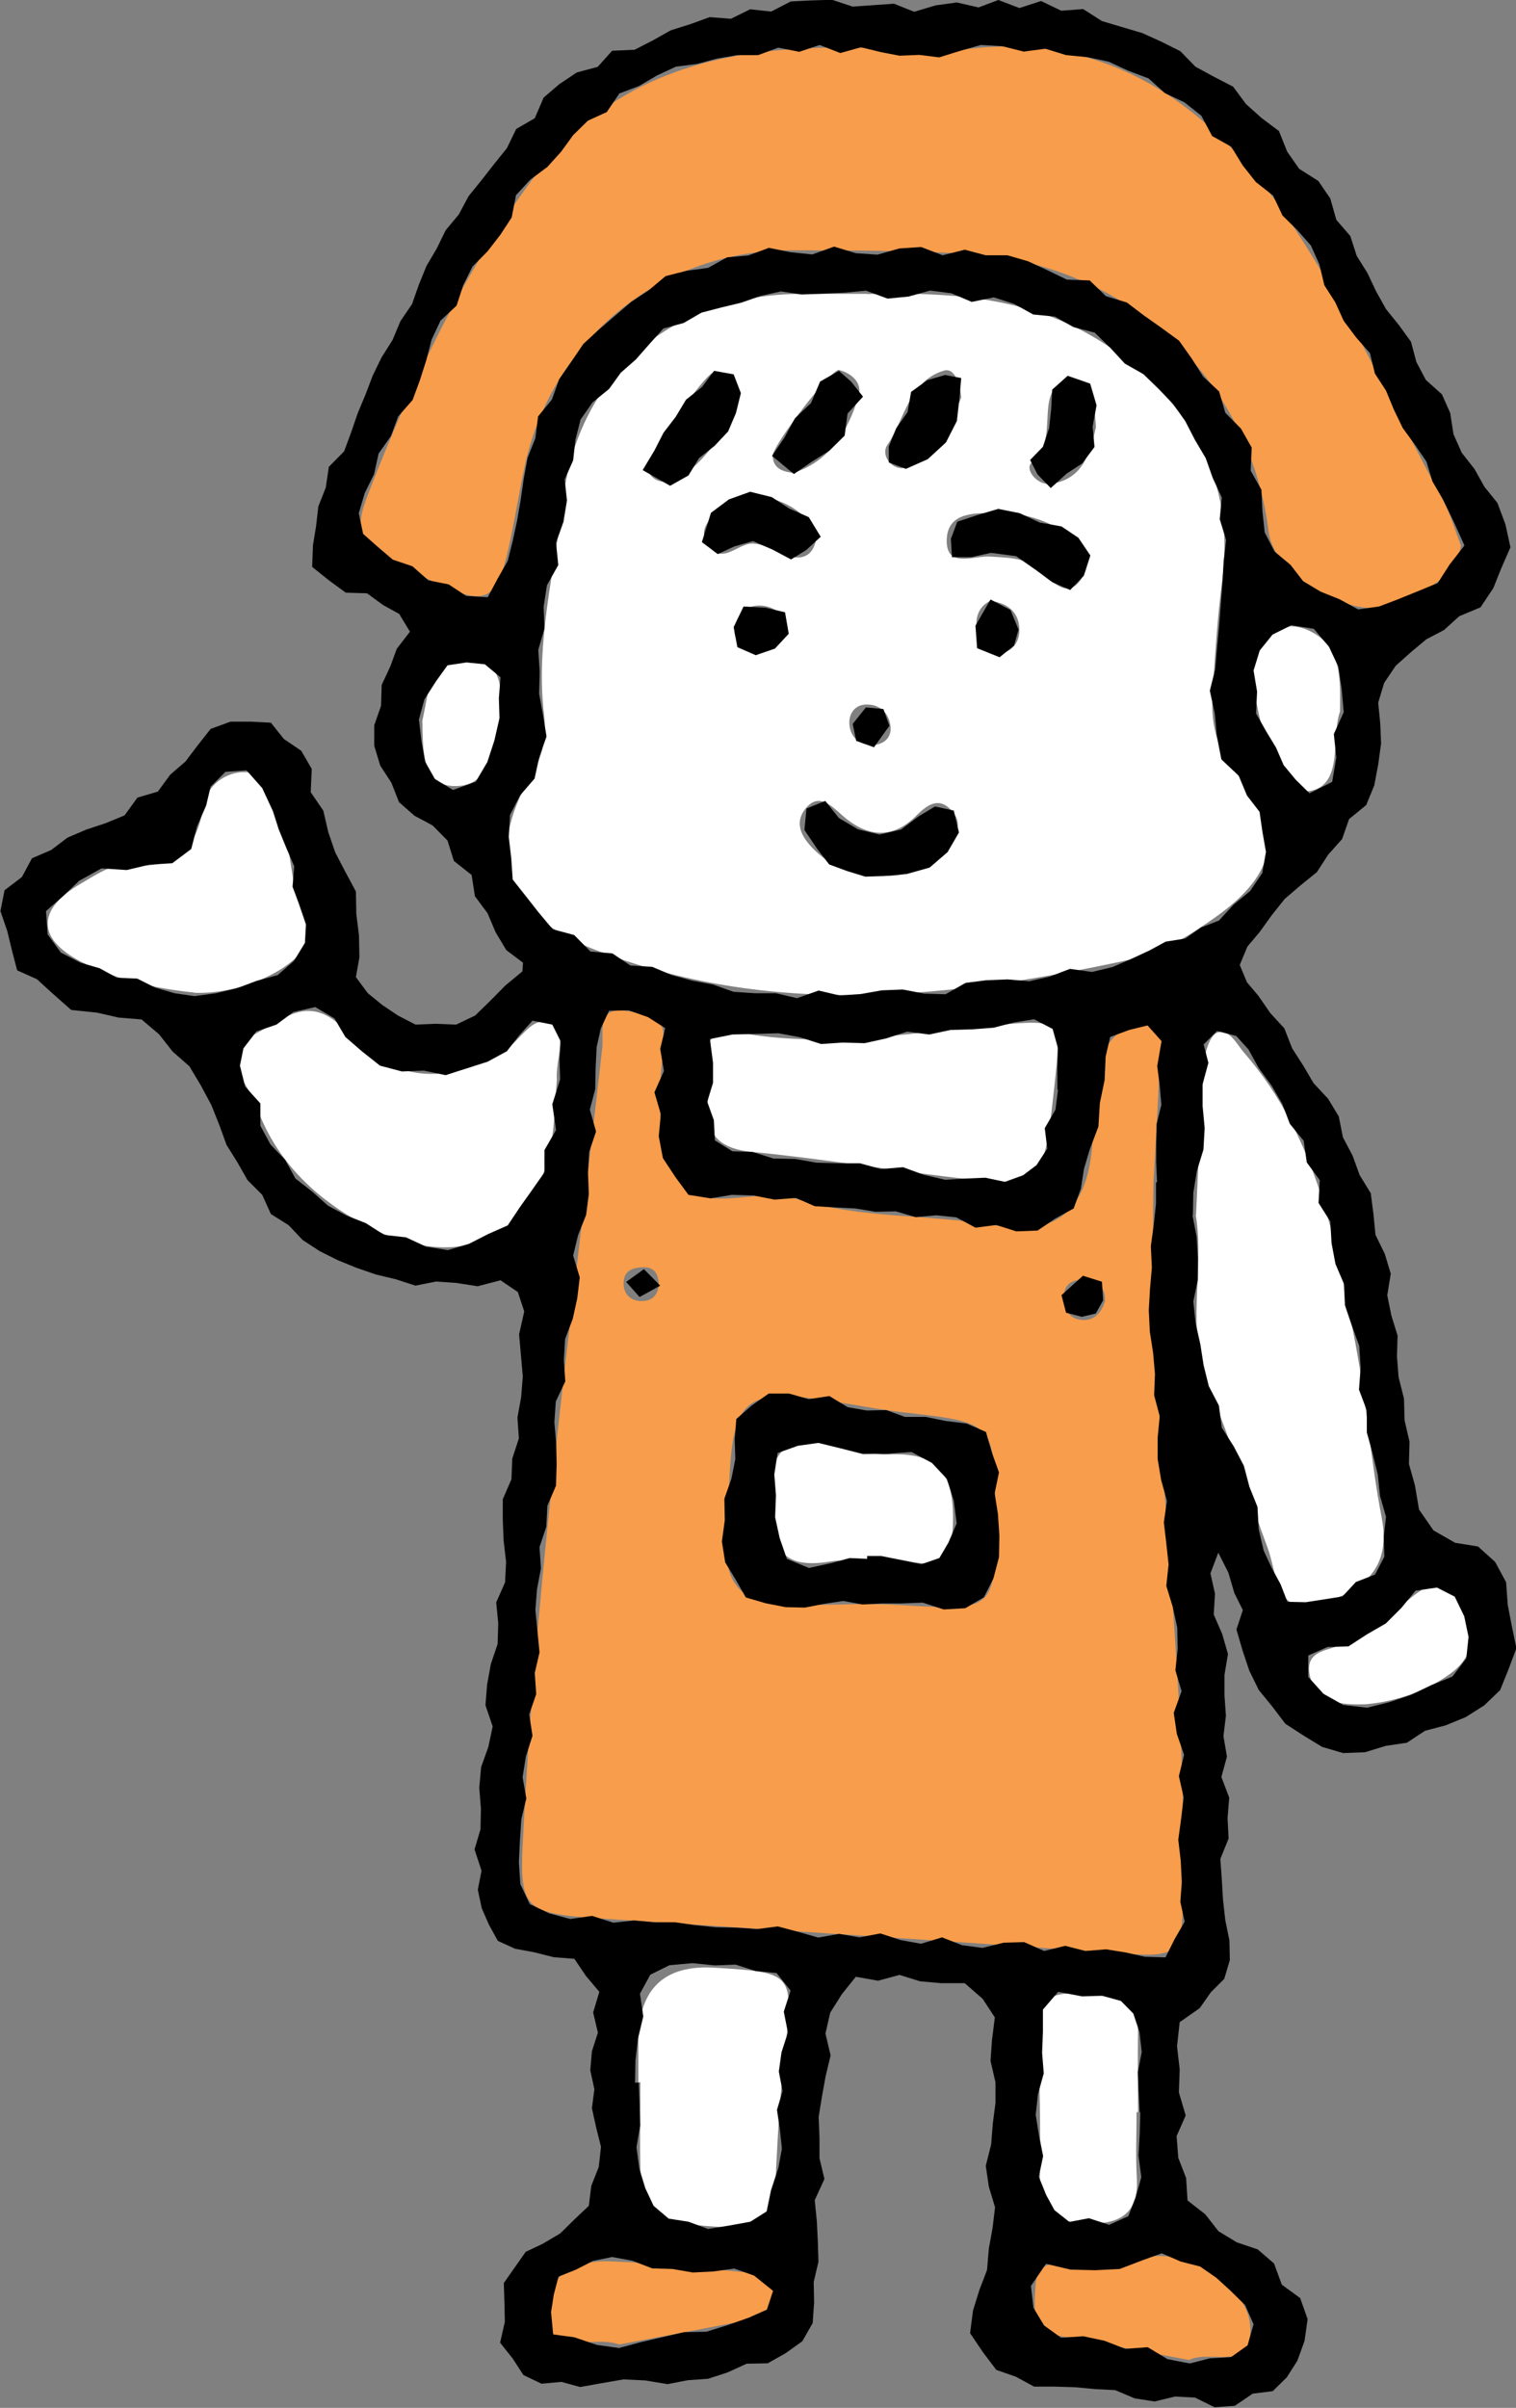 <?xml version="1.0" encoding="UTF-8"?>
<svg id="Layer_2" data-name="Layer 2" xmlns="http://www.w3.org/2000/svg" viewBox="0 0 73.48 116.68">
  <rect x="0" y="0" width="73.48" height="116.68" fill="#808080" stroke="none"/>
  <defs>
    <style>
      .cls-1 {
        fill: #fff;
      }

      .cls-2 {
        fill: #f89d4b;
      }
    </style>
  </defs>
  <g id="_ラフあり" data-name="ラフあり">
    <g>
      <path class="cls-2" d="m55.91,57.28c-.24,11.81,1.61,22.82,1.44,33.92-.06,3.73.03,3.68-3.73,3.41-7.94-.57-15.89-1.08-23.84-1.6-4.73-.3-4.63-.31-4.38-4.86.67-12.52,2.39-24.92,3.79-37.36.09-.79-.35-2.09,1.3-1.78,1.01.19,1.87.13,1.66,1.85-.25,2.04-.34,4.52.61,6.18,1.12,1.95,3.86.44,5.82,1.05,3.16.99,6.5.73,9.72,1.3,2.98.53,4.34-.85,4.62-3.68.15-1.51.27-3.04.58-4.52.21-1.04,1.22-1.6,2.12-1.49,1.25.14.61,1.26.58,1.98-.08,2.1-.21,4.21-.29,5.6Zm-7.67,16.09c-.02-4.42-.03-4.43-4.37-4.92-.92-.1-1.84-.27-2.76-.42-5.18-.87-5.64-.51-5.79,4.58-.02.7-.02,1.4-.08,2.1-.19,2.09.88,3.04,2.85,3.07,1.86.03,3.73-.12,5.59,0,4.58.27,4.58.31,4.57-4.4Zm5.32-10.35c.02-.78-.5-.99-1.07-1.01-.45,0-.89.18-.92.75-.04.62.2,1.14.86,1.2.63.06.99-.4,1.14-.95Zm-21.63-.73c-.01-.45-.13-.88-.72-.88-.47,0-.94.12-.98.69-.04.5.23.89.75.94.49.05.87-.15.95-.75Z"/>
      <path class="cls-1" d="m42.02,14.25c4.52-.11,8.86.18,12.65,3.23,3.51,2.83,5.16,6.25,4.56,10.75-.23,1.74-.33,3.49-.45,5.25-.11,1.53.13,2.78,1.27,4.13,2.25,2.69,1.81,4.73-1.09,6.8-1.22.87-2.6,1.75-4.04,2.06-8.77,1.9-17.57,2.92-26.24-.51-4.1-1.62-5.2-4.59-2.95-8.34.61-1.02.76-1.96.64-2.97-.42-3.55.51-6.97.92-10.43.74-6.17,5.37-9.97,11.57-9.98,1.06,0,2.11,0,3.17,0Zm.84,28.19c1.06.05,2.12-.37,2.93-1.28.45-.51.95-1.14.38-1.83-.59-.71-1.15-.41-1.72.16-1.2,1.22-2.44,1.08-3.65,0-.52-.46-1.11-1.07-1.73-.34-.66.78-.14,1.52.47,2.1.88.82,1.94,1.23,3.32,1.19Zm5.52-17.58c-1.05,0-2.42-.08-2.49,1.24-.08,1.49,1.31.81,2.12.87.81.06,1.62.03,2.3.6.67.56,1.48,1.63,2.2.32.51-.91-.3-1.76-1.15-2.25-.91-.53-1.93-.8-3-.79Zm-13.76-6.84c-.47.07-3.39,4.28-3.25,4.69.18.51.57.69,1.09.63,1.1-.14,3.43-3.11,3.29-4.26-.07-.62-.4-1.09-1.13-1.06Zm4.96,8.02c-.34-1.01-1.16-1.58-2.19-1.88-1.09-.32-2.04-.05-2.8.8-.31.34-.62.74-.39,1.22.68,1.39,1.52.13,2.29.16.63.02,1.23.49,1.88.64.63.14,1.09-.14,1.2-.94Zm13.54-5.35c-.08-.98-.08-2.57-1.32-2.28-1.79.42-.35,2.91-1.78,4-.4.31.26,1.12.89,1.04,1.53-.2,1.93-1.42,2.21-2.76Zm-14.64,2.22c1.75-.58,2.64-2.03,3.14-3.74.18-.61-.33-1.08-.95-1.24-.36-.1-3.25,3.68-3.22,4.17.04.59.43.75,1.03.82Zm8.11-3.65c-.05-.61-.3-1.46-.84-1.3-1.69.51-1.9,2.36-2.75,3.62-.33.5.27,1.26.9,1.08,1.65-.46,2.13-1.97,2.69-3.4Zm-9.92,12.3c.66.02,1.16-.34,1.33-.91.2-.67-.27-1.14-.87-1.27-.78-.17-1.38.25-1.51,1.03-.13.73.5.94,1.05,1.15Zm11.35-2.45c-.43.19-.73.6-.69,1.22.04.7.2,1.4,1.1,1.33.62-.05.99-.53.98-1.15-.02-.75-.42-1.24-1.39-1.4Zm-5.66,6.99c.57-.05.87-.44.8-.93-.08-.61-.5-1.05-1.19-1.03-.58.02-.84.5-.8.96.05.64.49,1.02,1.19,1Z"/>
      <path class="cls-2" d="m70.81,26.45c-.33,1.7-1.82,2.14-3,2.76-2,1.05-6.05-1.22-6.32-3.44-.93-7.52-6.94-13.06-14.73-13.48-2.81-.15-5.63-.16-8.44-.16-6.13,0-11.32,4.11-12.79,10.04-.17.68-.29,1.38-.42,2.07-1.06,5.63-1.01,5.53-6.11,2.95-1.71-.87-1.78-1.66-1.16-3.25,2.09-5.37,4.52-10.57,7.94-15.22,4.24-5.76,10.4-6.65,16.96-6.37.92.04,1.77.45,2.76.25,7.45-1.5,12.83,2.05,16.77,7.76,2.97,4.32,5.14,9.19,7.64,13.82.39.71.61,1.51.9,2.25Z"/>
      <path class="cls-1" d="m57.97,58.88c.12-2.49.21-4.95.39-7.39.04-.52.29-1.32.64-1.45.59-.21.93.55,1.3.97,3.54,4.08,4.47,9.17,5.42,14.22.52,2.75.72,5.56,1.25,8.31.47,2.43-.85,3.48-2.78,4.12-2.4.79-2.25-1.29-2.73-2.6-.97-2.63-1.82-5.3-2.89-7.89-1.13-2.75-.17-5.57-.61-8.29Z"/>
      <path class="cls-1" d="m26.99,52.31c-.06.81-.09,1.63-.18,2.44-.57,5.16-4.39,7.11-9.12,4.61-2.44-1.29-4.36-3.16-5.28-5.81-.38-1.1-2-2.4.07-3.51,1.48-.78,2.62-1.95,4.44.07,2.22,2.47,5.08,2.4,7.6.75.74-.48,1.35-1.8,2.26-1.21.73.47.14,1.74.21,2.66Z"/>
      <path class="cls-1" d="m51.09,52.78c-.53,4.79-.53,4.8-5.28,4.23-3.12-.38-6.23-.89-9.36-1.19-3.13-.3-1.85-2.7-2.1-4.29-.32-2.06,1.27-1.5,2.31-1.36,3.87.53,7.67-.14,11.49-.48,3.32-.3,3.32-.37,2.94,3.09Z"/>
      <path class="cls-1" d="m30.94,100.91c0-.7,0-1.4,0-2.1q.06-3.68,3.69-3.46c3.86.24,3.84.25,3.41,4.12-.21,1.85-.33,3.71-.42,5.57-.07,1.57.06,3.15-2.31,2.91-1.97-.2-4.18.07-4.27-2.85-.04-1.4,0-2.8,0-4.2-.03,0-.06,0-.09,0Z"/>
      <path class="cls-1" d="m9.44,48.1c-1.76-.18-3.72-.57-5.5-1.49-2.18-1.13-2.16-2.55-.01-3.8.7-.41,1.53-.97,2.24-.9,2.28.23,3.35-.65,3.7-2.9.13-.87,1.03-1.65,2.07-1.59,1.01.05,1.05,1.12,1.42,1.81.93,1.71.55,3.73,1.54,5.54.76,1.39-2.51,3.44-5.47,3.34Z"/>
      <path class="cls-1" d="m55.09,102.35c0,1.05-.05,2.11.01,3.16.11,1.71-.77,2.27-2.34,2.24-1.53-.03-2.39-.55-2.36-2.25.04-2.34,0-4.68-.11-7.02-.08-1.64.75-2.01,2.16-1.84,1.23.15,2.74-.17,2.71,1.85-.02,1.29,0,2.58,0,3.86h-.07Z"/>
      <path class="cls-2" d="m57.64,114.36c-2.11-.39-4.15-.78-6.2-1.15-1.47-.27-1.31-1.39-1.25-2.43.06-1.19.87-1.16,1.73-1.01,1.17.19,2.28,0,3.42-.34,1.98-.58,5.06,1.2,5.25,3.21.22,2.4-1.92,1.18-2.95,1.72Z"/>
      <path class="cls-2" d="m30.01,113.61c-1.38-.49-3.4.73-3.48-1.57-.06-1.9,1.47-2.53,3.12-2.46,2.3.09,4.6.36,6.9.57.51.05.85.33.92.85.13.89-.41,1.26-1.16,1.41-2.16.43-4.33.83-6.3,1.2Z"/>
      <path class="cls-1" d="m66.25,82.58c-1.32.06-2.45-.09-2.75-1.33-.33-1.37,1-1.24,1.77-1.65.92-.49,1.78-1.11,2.6-1.76.84-.65,1.77-1.67,2.65-.48.83,1.11,1.31,2.63-.22,3.74-1.25.91-2.71,1.35-4.05,1.48Z"/>
      <path class="cls-1" d="m64.95,34.48c-.45,1.24.21,3.6-1.51,3.86-.89.13-2.13-2.27-2.44-3.8-.25-1.24-.66-2.81.6-3.87.55-.47,1.39-.37,1.99-.04,1.46.79,1.37,2.26,1.36,3.86Z"/>
      <path class="cls-1" d="m20.47,34.92c.31-1.3.3-3.11,2.15-3.08,1.71.03,1.79,1.67,1.6,2.95-.21,1.42-.42,3.38-2.25,3.3-1.55-.06-1.47-1.84-1.5-3.18Z"/>
      <path class="cls-1" d="m42.04,75.65c-.58,0-1.18-.08-1.75.01-2.73.47-2.91-.97-2.94-3.22-.04-2.77,1.36-2.76,3.3-2.38.8.16,1.62.46,2.41.42,2.43-.12,3.19.92,3.13,3.32-.07,3.11-2.15,1.52-3.46,1.76-.23.04-.47,0-.7,0,0,.02,0,.05,0,.07Z"/>
      <path d="m39.49,106.62l.1,1,.05.99.03.99-.23.98.02.99-.07,1-.5.88-.81.58-.87.49-1.02.02-.92.42-.95.31-.99.07-.97.19-1.09-.18-1.05-.05-1.04.18-1.06.19-.91-.25-.96.09-.88-.42-.52-.8-.61-.77.23-1.01-.02-.93-.03-.95.54-.77.52-.74.82-.39.85-.5.69-.68.7-.66.12-.97.36-.91.11-.98-.24-.96-.2-.91.12-.92-.2-.92.08-.92.29-.9-.23-.98.3-1-.65-.77-.56-.83-1.01-.08-.95-.24-.92-.17-.83-.38-.43-.78-.35-.8-.19-.9.18-.92-.34-1.03.29-.98.02-1-.08-1.01.09-1,.35-.98.21-.99-.35-1.03.08-1,.18-.99.33-.98.03-1-.1-1.01.43-.97.05-1-.12-1.02-.04-1.01v-1s.42-.97.42-.97l.04-1,.32-.98-.07-1.01.18-.99.08-1-.09-1.02-.09-1.02.25-1.11-.31-.94-.84-.57-1.11.29-1.02-.16-.99-.07-1,.2-.96-.31-.96-.23-.93-.32-.91-.37-.88-.44-.83-.54-.68-.72-.86-.54-.42-.93-.71-.71-.49-.86-.53-.85-.34-.94-.4-1-.51-.95-.55-.92-.81-.71-.66-.84-.85-.72-1.11-.09-1.05-.24-1.25-.13-.95-.84-.71-.65-.96-.43-.26-1-.22-.91-.33-.96.2-1.01.84-.64.49-.91.93-.4.79-.6.91-.39.94-.31.92-.38.62-.86.99-.29.6-.82.74-.64.59-.78.63-.8.96-.35h.97s.99.05.99.05l.63.79.84.57.51.88-.05,1.13.61.89.24,1.04.34.99.49.94.51.95.02,1.08.13,1.05.02,1.06-.17.96.58.78.7.57.76.51.85.44.96-.04,1.01.04.92-.44.74-.72.73-.74.82-.68.03-.42-.81-.61-.52-.87-.39-.92-.61-.82-.16-1.03-.86-.68-.31-.99-.72-.73-.88-.47-.75-.66-.37-.94-.54-.83-.29-.96v-1s.33-.94.33-.94l.03-1.01.42-.9.31-.85.64-.83-.52-.86-.78-.43-.78-.57-1.03-.03-.82-.6-.81-.65.04-1.05.15-.92.11-.96.36-.91.15-1.01.74-.75.34-.92.32-.93.38-.91.35-.92.43-.88.53-.84.38-.91.56-.82.33-.94.37-.91.5-.85.43-.88.64-.77.47-.88.63-.78.61-.78.62-.77.45-.93.9-.52.43-1,.77-.66.84-.56,1.01-.27.7-.78,1.09-.05.88-.45.87-.49.95-.3.94-.34,1.03.08.93-.46,1.02.11.95-.49,1-.05,1-.03,1,.33,1-.07,1-.07.98.39,1.04-.31,1.03-.14,1.05.24L48.39,0l1.02.39,1.05-.34.98.47,1.06-.08.91.58.97.29.98.29.93.42.92.46.73.75.9.49.93.48.62.84.76.68.84.63.4,1,.58.83.93.59.58.85.29,1.03.68.79.31.96.52.83.42.89.48.86.63.78.58.8.26.98.46.87.78.7.4.9.16,1.03.4.9.62.79.48.86.63.78.39,1.05.24,1.1-.45,1.03-.38.95-.62.93-1.03.43-.74.67-.86.45-.74.62-.74.66-.56.83-.29.96.1,1.01.04.97-.14,1.02-.19,1.01-.39.95-.83.68-.34.97-.67.75-.55.85-.79.64-.77.66-.63.79-.59.82-.59.7-.37.89.35.84.55.65.58.84.68.74.38.97.54.84.5.85.7.75.52.86.2,1.01.47.89.34.94.54.88.13,1.01.1,1.01.45.92.29.96-.17,1.05.2.98.3.97-.03,1.02.08,1,.26,1.03.03,1.06.24,1.04-.03,1.07.29,1.03.2,1.18.7,1.01,1.05.6,1.11.18.83.75.53.98.08,1.1.2,1.04.22,1.06-.39,1.04-.4.99-.77.74-.9.57-.98.4-.99.26-.88.58-1.02.15-1.01.31-1.06.04-1.02-.3-.9-.55-.88-.57-.63-.83-.66-.81-.46-.94-.33-.99-.29-1,.31-.94-.41-.82-.29-.99-.49-.97-.38,1,.22.99-.06,1.01.41.94.28.97-.17,1.01v.99s.07.99.07.99l-.12.99.17.99-.27.99.38,1-.08.99.05.99-.4.99.07.99.06.99.11.99.2.98.02.95-.27.91-.65.65-.54.77-.97.68-.13,1.17.13,1.12-.04,1.11.33,1.12-.44,1,.08,1.05.38.98.07,1.09.86.67.64.82.89.54,1.01.34.79.68.38,1.03.89.65.36,1.02-.15,1.06-.35.96-.51.8-.68.67-.97.12-.87.59-.98.07-.95-.47-.96-.05-1,.24-.96-.15-.95-.4-.97-.05-.97-.09-.98-.03h-1.01s-.88-.48-.88-.48l-.95-.33-.65-.86-.62-.92.14-1.09.31-1,.37-.97.09-1.05.18-.99.12-1-.3-.99-.15-1.02.26-1.03.08-1.01.13-1v-1.01s-.24-1.03-.24-1.03l.07-1.01.14-1.1-.59-.9-.87-.76h-1.14s-1.02-.09-1.02-.09l-1-.31-1.04.28-1.08-.19-.68.85-.56.89-.23,1.01.25,1.06-.24,1-.18.99-.16.99.04,1v1s.24,1.01.24,1.01l-.45.98Zm16.59-49.34l-.04-.93v-.94s.02-.94.02-.94l.23-.93-.08-.94-.12-.94.21-1.21-.68-.76-.89.22-.92.34-.22.95-.05,1.14-.23,1.11-.07,1.14-.42,1.11-.28.94-.15.96-.35.96-.89.49-.86.58-1.03.04-.97-.31-1.01.13-.93-.5-.98-.1-.99.09-.96-.28-.99.02-.97-.16-.98-.05-.99-.06-.91-.4-1.04.08-1.03-.2-1.04-.03-1.03.17-1.07-.17-.64-.87-.6-.91-.2-1.06.1-1.07-.31-1.06.46-1.03-.18-1.07.24-1.01-.83-.53-.93-.33-.96.02-.4.86-.2.9-.05,1.02-.02,1.02-.26.99.3,1.06-.33.98-.06,1.02.04,1.03-.13,1.01-.39.98-.24.99.32,1.06-.12,1.01-.22,1-.37.98-.06,1.02.07,1.03-.46.97-.07,1.01.09,1.03.02,1.02-.03,1.02-.42.98-.05,1.01-.33.99.07,1.03-.19,1-.08,1.01.1,1.03.1,1.03-.23,1,.07,1.02-.34.99.16,1.03-.32,1-.16,1.01.18,1.03-.24,1-.07,1.04-.05,1.05.07,1.06.46.97.95.45,1.01.27,1.06-.15,1.03.33,1-.11.99.09h1s.99.14.99.14l.99.1,1,.02.99.07,1.01-.13.98.26.98.28,1.01-.18.99.17,1.01-.19.98.32.99.18,1.02-.31.97.38.99.13,1.02-.25,1-.03.97.43,1.02-.25.98.25,1-.08.94.15.94.21,1,.03.44-.88.49-.85-.21-.96.07-.95-.05-1.03-.12-1.03.14-1.03.12-1.03-.23-1.02.25-1.04-.35-1.01-.15-1.02.38-1.05-.3-1.01.11-1.04-.02-1.03-.22-1.01-.31-1.01.11-1.04-.11-1.02-.12-1.02.15-1.04-.28-1.01-.17-1.02v-1.03s.1-1.04.1-1.04l-.27-1.02.04-1.03-.09-1.03-.16-1.03-.05-1.03.06-1.04.09-1.03-.05-1.03.14-1.03.11-1.03v-1.03Zm-14.06-43.2l-1.05.1-1.06.05-1.06.04-1-.15-.98.22-.95.33-.96.23-.96.25-.86.5-.99.27-.68.76-.65.74-.73.64-.57.79-.8.65-.58.83-.25.98-.11,1-.41.92.11,1.02-.17,1.04-.36,1.01.11,1.08-.55.98-.16,1.04.04,1.06-.3,1.03.07,1.06-.03,1.06.19,1.04.17,1.04-.35.99-.23,1.05-.7.81-.49.95-.06,1.07.12,1.03.07,1.03.64.81.62.79.68.81,1.04.28.79.8,1.06.09.88.59,1.05.06.95.4.99.27,1.01.19.99.35,1.03.07h1.03s1.02.24,1.02.24l1.05-.37,1.02.24,1.02-.07,1.02-.18,1.02-.04,1.04.2,1.03.03.97-.55,1.01-.13,1.03-.04,1.05.09,1-.23.97-.37,1.07.15,1-.24.96-.42.82-.38.79-.43.95-.15.75-.53.88-.34.71-.77.8-.66.59-.87.18-1.03-.17-.97-.14-.97-.61-.79-.4-.96-.84-.79-.22-1.13-.1-1.09-.24-1.11.26-1.04.09-1.05.1-1.05.08-1.05.08-1.05.06-1.03.12-1.03-.31-1.01.1-1.05-.44-.95-.34-.96-.52-.88-.47-.91-.59-.84-.71-.73-.73-.71-.9-.51-.7-.76-.76-.74-1.03-.27-.9-.51-1.05-.1-.92-.51-.99-.32-1.07.22-.99-.42-1.03-.13-1.04.29-1.02.1-1.03-.38Zm28.96,12.35l-.52-1.15-.53-1.1-.5-.85-.29-.96-.56-.82-.59-.81-.43-.89-.38-.92-.54-.83-.24-.99-.67-.76-.6-.8-.41-.9-.53-.83-.24-1.01-.41-.91-.66-.75-.72-.71-.45-.96-.84-.66-.64-.81-.55-.9-.93-.52-.52-.98-.82-.65-.95-.45-.79-.71-.98-.37-.95-.44-1.03-.22-1.04-.1-1-.31-1.05.14-1.03-.26-1.05-.06-1.02.29-1,.31-.96-.12-.96.04-.88-.17-.99-.24-1,.28-1-.39-.99.33-1.02-.2-.97.36h-1.01s-.99.17-.99.17l-.97.26-1.02.13-.92.43-.87.51-.95.36-.61.9-.92.42-.71.7-.59.81-.66.73-.83.62-.69.75-.21,1.08-.55.84-.62.8-.73.74-.45.91-.32.98-.78.73-.43.92-.26,1-.31.97-.35.95-.7.8-.35.95-.6.85-.22,1-.45.91-.29.98.21,1,.7.62.74.63.95.32.77.68.99.2.85.56,1.04.06.48-.9.49-.86.24-.96.21-.97.17-.98.15-1.04.19-1.04.38-.96.13-1.05.67-.82.35-.98.59-.85.58-.86.76-.7.78-.67.78-.67.86-.57.81-.68,1.02-.26,1.04-.14.92-.51,1.03-.09,1-.37,1.04.21,1.06.11,1.06-.38,1.05.32,1.05.07,1.06-.3,1.06-.07,1.04.4,1.07-.27,1.02.27h1.05s1,.29,1,.29l.95.44.93.45,1.11.04.78.76,1.02.31.83.63.85.6.85.62.61.86.56.88.77.72.3,1.03.76.77.52.92-.05,1.12.52.92.05,1.05.11,1.02.48.93.77.64.61.79.85.51.92.37.9.49,1.01-.14.87-.33.99-.4.99-.41.57-.89.7-.9Zm-13.18,32.46l.2,1.04.06,1.04v1.05s-.22,1.04-.22,1.04l.11,1.05.23,1.03.16,1.02.25,1.01.49.94.14,1.07.58.91.49.94.27,1.02.39.97.06,1.09.24,1.03.38.82.44.81.33.85.89.02.84-.13.94-.15.65-.7.93-.36.45-.87-.03-.96.11-.97-.29-1.01-.11-1.04-.25-1.02-.28-1.02v-1.06s-.38-1.01-.38-1.01l.08-1.07-.07-1.06-.36-.98-.33-.98-.05-1.04-.41-.96-.19-1.01-.06-1.05-.57-.9.06-1.1-.63-.86-.15-1.05-.67-.82-.37-.97-.52-.89-.61-.83-.51-.92-.59-.65-.93-.24-.65.65.23.89-.28,1.04v1.06s.1,1.06.1,1.06l-.06,1.05-.32,1.04-.17,1.05-.02,1.08Zm-30.65-6.58l-.03-.92.05-.94-.4-.8-.96-.19-.66.73-.58.75-.94.51-1.01.32-1.02.33-1.05-.22-1.07.04-1.06-.28-.86-.68-.82-.71-.53-.9-.93-.55-1.06.24-.82.61-.97.33-.63.82-.17.84.25,1.01.74.82v1.08s.49.91.49.91l.71.74.5.91.81.63.76.68.9.48.94.37.89.57,1.06.12.97.45,1.06.17,1.03-.31.92-.47.95-.42.58-.87.59-.83.61-.87v-1.08s.56-.97.56-.97l-.18-1.25.38-1.21Zm24.1.48v-1s.03-1,.03-1l-.26-.93-.9-.47-.99.16-.97.25-1.04.08-1.05.03-1.03.22-1.07-.14-1.02.33-1.04.23-1.06-.03-1.05.07-1.04-.33-1.03-.19-1.05.03-1.18.03-1.09.22.15,1.15v.97s-.28.92-.28.92l.32.89.05.98.85.53.97.03,1.02.32,1.05.02,1.03.18,1.05.03h1.06s1.02.28,1.02.28l1.07-.09,1.01.37,1.03.24.98-.06.97-.04.95.2.88-.32.65-.49.52-.8-.12-.99.52-.9.12-.96Zm-20.48,48.13h.19s.04,1.03.04,1.03l.03,1.05-.18,1.05.14,1.05.29.94.4.85.73.62.96.15.95.35,1-.16,1.05-.19.79-.5.21-1.02.36-1.1.17-.92-.1-.94-.14-.94.27-.91-.18-.95.13-.93.31-.96-.2-1.01.33-1.02-.68-.85-1.02-.1-.97-.31-1,.04-1.09-.11-1.11.1-.93.46-.5.92.16,1.1-.26,1.09-.12,1.05-.02,1.06ZM9.43,48.27l1.04-.14,1.01-.24.96-.36,1.02-.28.79-.69.53-.87.05-.89-.31-.92-.34-.91.08-.99-.39-.91-.36-.88-.28-.88-.52-1.12-.76-.86-1.02.07-.72.72-.22.92-.44,1.01-.28,1.09-.92.69-1.11.07-1.1.26-1.22-.08-1.08.6-.78.74-.83.73.08,1.13.64.88.95.49.93.27.84.46.98.04.88.44.93.27.96.14Zm45.83,54.09h-.02s-.05-.98-.05-.98l-.04-.97.19-.97-.11-.97-.3-.9-.6-.61-.91-.25-.97.03-1.16-.22-.74.86v1.08s-.04,1.01-.04,1.01l.08,1-.28,1.01-.11,1,.16,1,.2,1-.21,1,.36.89.4.73.72.57.95-.18.98.32.93-.42.36-.93.27-.96-.14-1.04.06-1.05.03-1.05Zm2.4,12.17l.98-.25,1.03-.06.8-.57.29-1.02-.41-.93-.69-.68-.7-.64-.79-.55-.94-.24-.92-.4-.94.34-1.1.42-1.19.06-1.19-.03-1.19-.28-.73,1.07.12,1.06.52.86.82.59,1.08-.07,1.03.22,1,.39,1.09-.08.96.58,1.09.21Zm-27.66-.75l1.08-.29,1.04-.24,1.04-.24,1.08-.02,1.03-.32,1.02-.36.88-.39.3-.91-.92-.74-.96-.34-1.01.14-1,.05-.98-.17-.99-.03-.96-.37-.98-.18-.93.19-.82.42-.85.34-.23.88-.13.84.1,1.08,1.03.14,1.09.37,1.07.15Zm36.27-31.03l1.08-.27,1.04-.35.98-.47,1.03-.42.67-.88.11-1.04-.21-1-.46-.95-.86-.44-1.04.15-.69.84-.75.75-.92.53-.89.58-1.01.03-.94.41v1.04s.74.82.74.82l.96.54,1.14.13Zm-1.14-48.24l-.1-1.12-.16-1.08-.46-.98-.73-.86-1.09-.17-.91.45-.62.77-.3.97.17,1.02-.05,1.06.48.85.49.81.37.85.58.7.67.66,1.1-.55.2-1.18-.12-1.14.48-1.06Zm-44.82.4l.12,1.01.17.98.48.85.88.53,1.1-.4.56-.95.34-1.04.25-1.09-.03-.97.08-1.01-.76-.63-.89-.09-.92.14-.54.75-.58.9-.28,1.03Z"/>
      <path d="m48.37,73.37l.07,1.04-.02,1.05-.27,1.03-.46.91-.9.53-1.05.06-1.02-.33-1.04.04h-.94s-.93.05-.93.05l-.94-.17-.93.14-.93.18-.93-.02-.97-.19-.96-.28-.49-.86-.51-.84-.16-1.01.14-1.03-.02-1.05.34-.96.19-.95-.03-.96.08-.99.74-.65.83-.58h.99s.95.27.95.27l1-.15.89.54.92.16.95-.02.9.33h1.01s.99.2.99.2l.99.12.94.41.28.98.35.98-.21,1.01.16,1.01Zm-6.34,2.17v-.14s.68,0,.68,0l1,.2.95.2.87-.3.44-.75.4-.93-.14-1.1-.33-1.05-.73-.78-.99-.53-1.11.08-1.24.02-1.18-.3-.99-.24-.99.14-.98.35-.16,1.04.08,1-.04,1.07.22,1.01.35,1.01,1.07.44,1.1-.24.87-.24.86.04Z"/>
      <polygon points="53.47 63.01 53.11 63.65 52.44 63.81 51.67 63.61 51.45 62.76 52.49 61.82 53.41 62.11 53.47 63.01"/>
      <polygon points="32 62.3 31 62.85 30.35 62.12 31.21 61.5 32 62.3"/>
      <polygon points="42.86 42.45 41.94 42.48 41.06 42.21 40.19 41.89 39.62 41.15 38.99 40.22 39.09 39.18 40 38.81 40.66 39.64 41.59 40.19 42.63 40.44 43.67 40.2 44.52 39.56 45.32 39.08 46.23 39.28 46.48 40.34 45.93 41.29 45.06 42.04 43.96 42.35 42.86 42.45"/>
      <polygon points="48.38 24.66 49.43 24.87 50.39 25.32 51.45 25.51 52.27 26.06 52.85 26.92 52.53 27.9 51.87 28.59 51 28.21 50.25 27.65 49.25 26.95 48.03 26.79 47.08 27 46.14 27 46.09 26.11 46.4 25.28 47.34 24.97 48.38 24.66"/>
      <polygon points="34.61 17.97 35.56 18.14 35.91 19.05 35.67 20.02 35.29 20.91 34.63 21.61 33.88 22.2 33.37 23.04 32.48 23.54 31.15 22.78 31.72 21.83 32.16 20.97 32.75 20.2 33.25 19.37 34.03 18.75 34.61 17.97"/>
      <polygon points="39.78 26.01 39.07 26.66 38.34 27.11 37.44 26.63 36.5 26.22 35.59 26.48 34.79 26.85 34.02 26.27 34.46 24.85 35.33 24.2 36.36 23.83 37.41 24.09 38.25 24.64 39.2 25.06 39.78 26.01"/>
      <polygon points="52.96 20.67 53.05 21.66 52.45 22.46 51.7 22.95 50.93 23.65 50.29 22.99 49.93 22.29 50.55 21.65 50.85 20.75 50.95 19.82 51 18.88 51.75 18.21 52.84 18.59 53.15 19.64 52.96 20.67"/>
      <polygon points="38.48 22.97 37.42 22.09 38.02 21.21 38.53 20.27 39.31 19.53 39.75 18.49 40.66 17.97 41.26 18.5 41.83 19.22 41.08 20.04 40.94 21.11 40.2 21.84 39.34 22.38 38.48 22.97"/>
      <polygon points="46.51 19.24 46.38 20.4 45.85 21.44 44.97 22.25 43.91 22.72 43.08 22.41 43.08 21.64 43.44 20.75 43.99 19.97 44.16 18.99 44.95 18.42 45.81 18.17 46.59 18.32 46.51 19.24"/>
      <polygon points="36.63 31.75 35.74 31.36 35.56 30.39 36.04 29.39 37.11 29.45 38.05 29.67 38.23 30.71 37.56 31.43 36.63 31.75"/>
      <polygon points="48.01 29.05 48.98 29.56 49.37 30.51 49.15 31.28 48.45 31.85 47.36 31.41 47.28 30.32 48.01 29.05"/>
      <polygon points="42.36 36.21 41.5 35.9 41.33 35.08 41.97 34.28 42.82 34.36 43.11 35.17 42.36 36.21"/>
    </g>
  </g>
</svg>